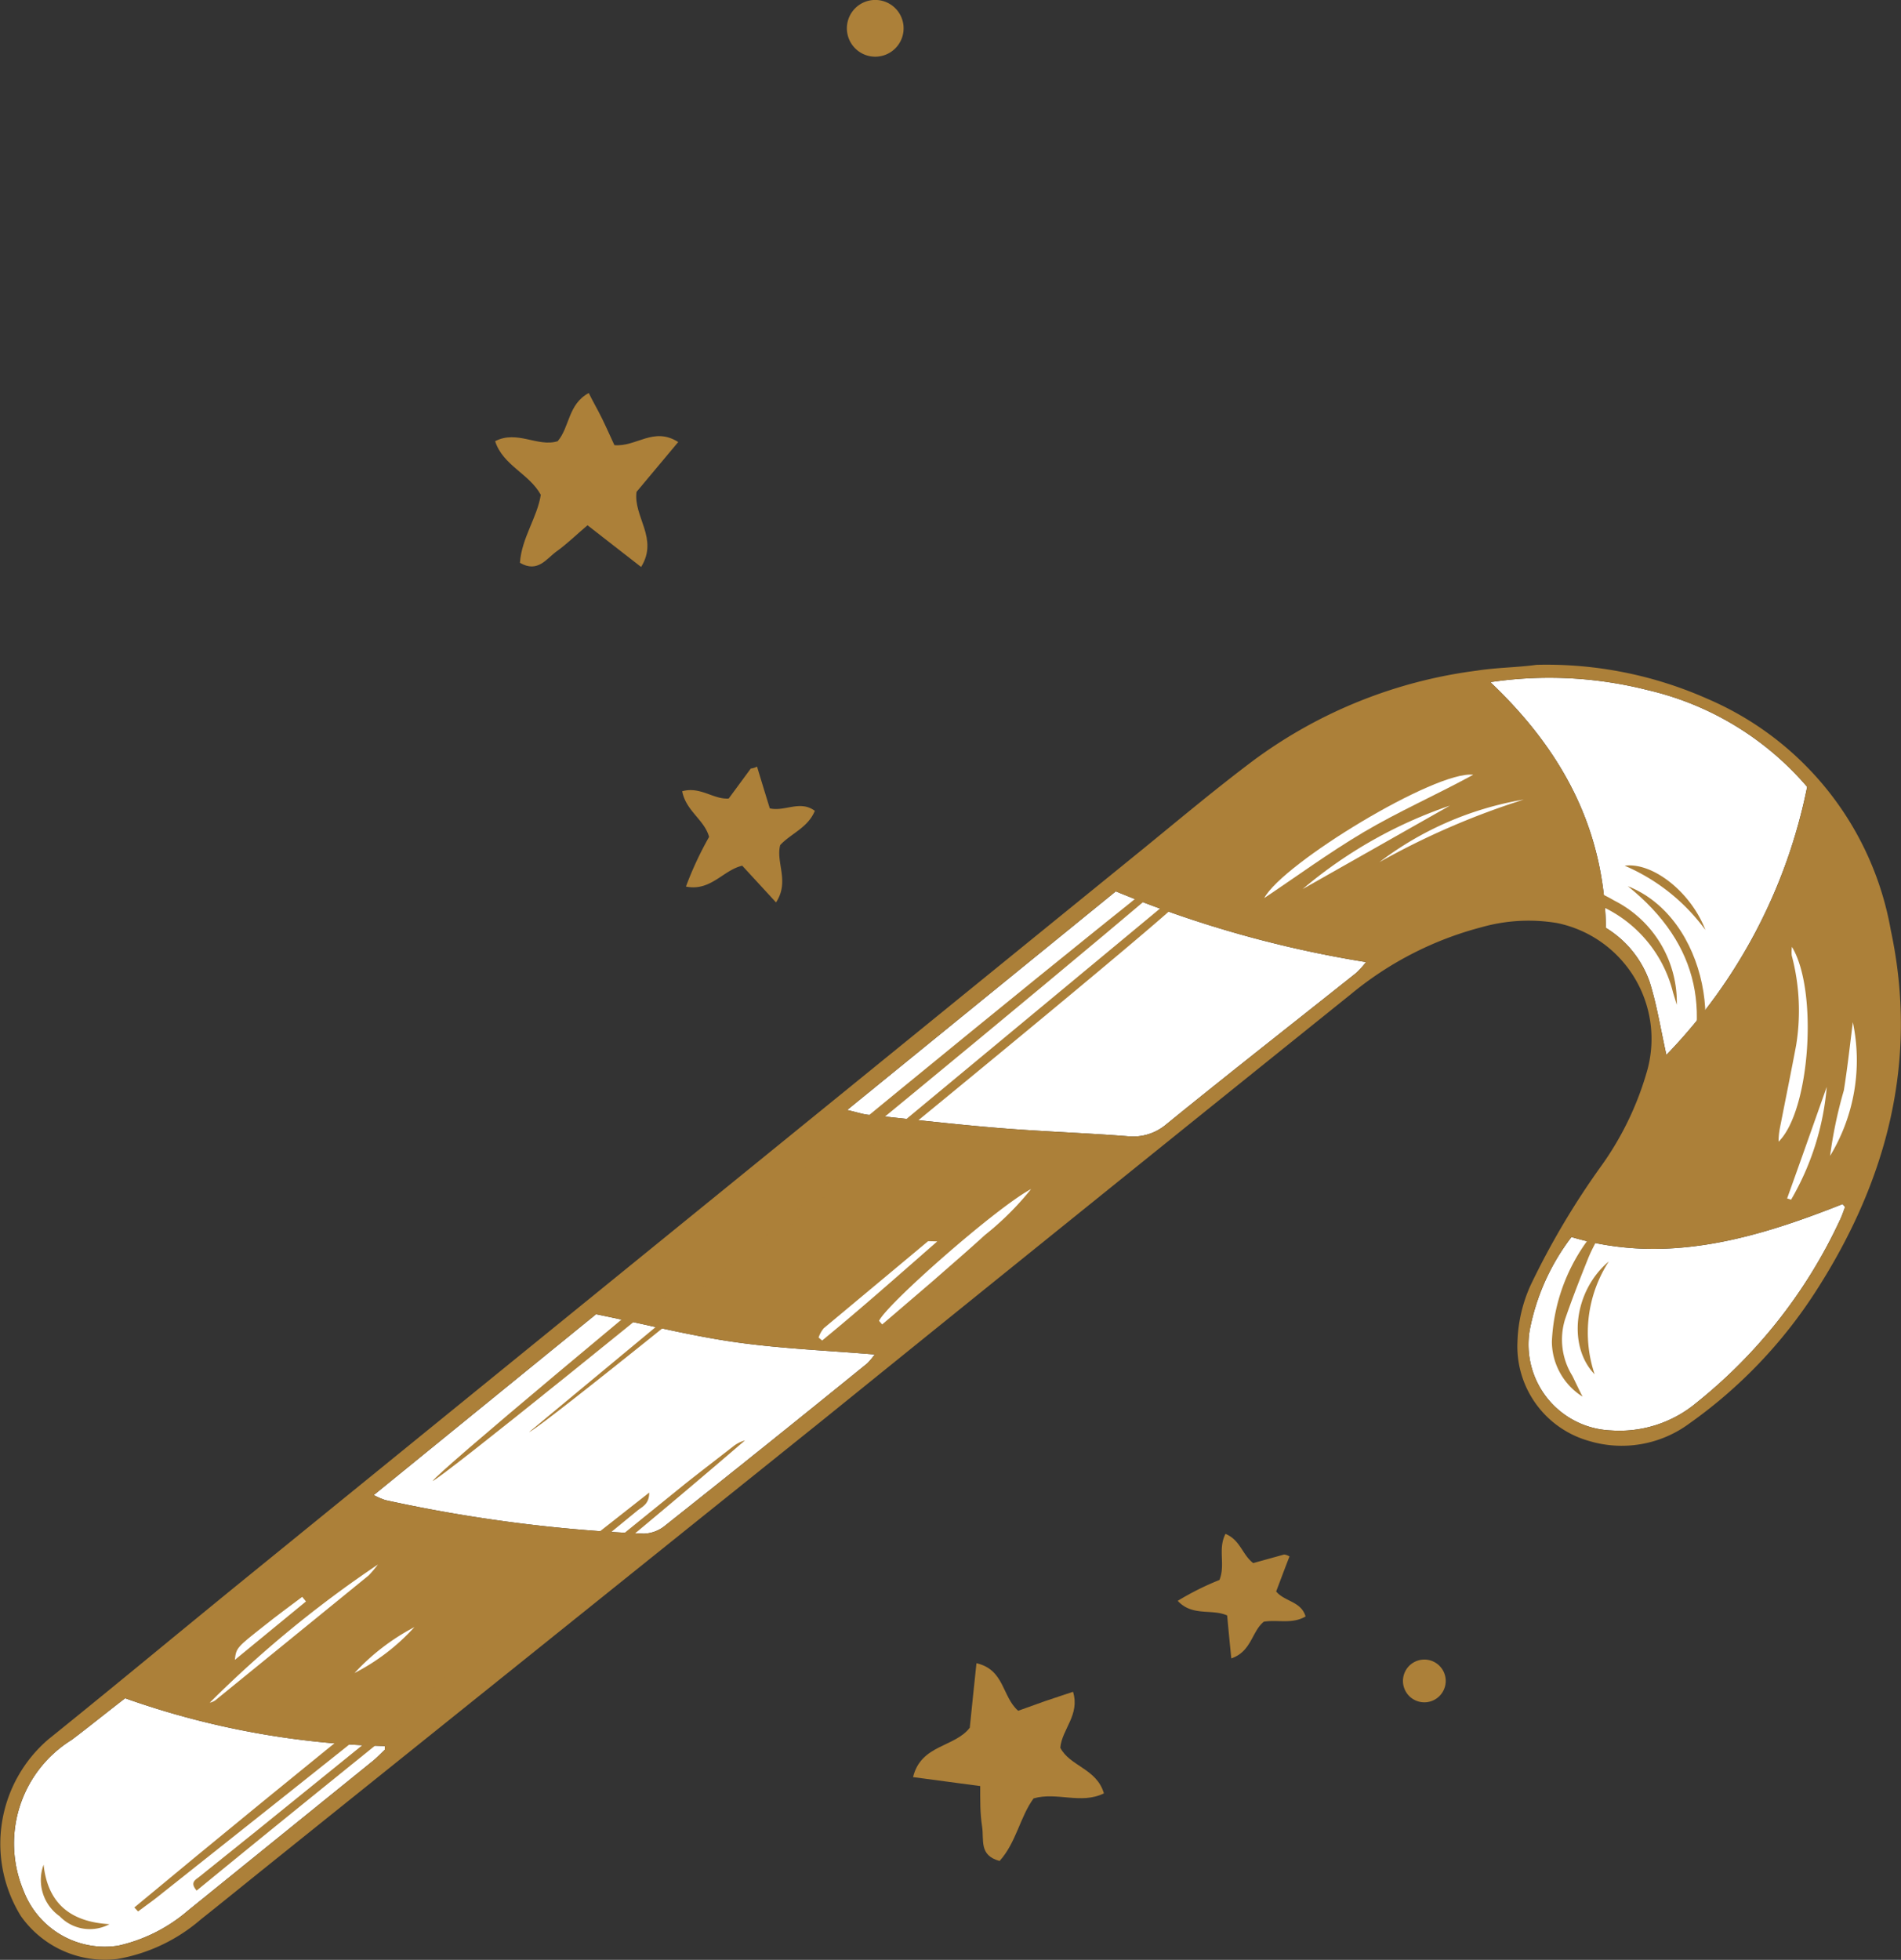 <?xml version="1.0" encoding="UTF-8"?> <svg xmlns="http://www.w3.org/2000/svg" viewBox="0 0 91.15 93.95"><rect x="0" y="0" width="91.15" height="93.95" fill="#333333" stroke="none"/> <defs> <style>.cls-1{fill:#ac8039;}.cls-2{fill:#fff;}</style> </defs> <g id="Слой_2" data-name="Слой 2"> <g id="OBJECTS"> <path class="cls-1" d="M69.23,81a1,1,0,0,1-1.87-.84,1,1,0,0,1,1.87.84Z"></path> <path class="cls-1" d="M58.76,73.53c.72.3.8,1,1.33,1.4l1.48-.41s.1,0,.26.09c-.22.56-.43,1.13-.64,1.68.4.49,1.2.47,1.41,1.2-.65.38-1.34.14-2,.25-.58.46-.59,1.43-1.56,1.76-.08-.77-.14-1.42-.2-2.06-.74-.33-1.67.06-2.37-.7a13.48,13.48,0,0,1,2-1C58.77,75,58.38,74.27,58.76,73.53Z"></path> <path class="cls-1" d="M32.71,37.93c.88-.24,1.49.4,2.23.35L36,36.84s.11,0,.3-.09c.2.67.41,1.35.61,2,.72.17,1.45-.41,2.16.12-.33.81-1.14,1.08-1.66,1.64-.22.84.46,1.74-.2,2.75L35.59,41.5c-.92.21-1.51,1.24-2.7,1A16.35,16.35,0,0,1,34,40.12C33.78,39.3,32.89,38.88,32.71,37.93Z"></path> <path class="cls-1" d="M28.23,18.84c-1,.54-.91,1.63-1.49,2.31-.95.3-1.94-.55-3,0,.38,1.17,1.63,1.55,2.19,2.57-.17,1.09-.92,2.07-1,3.26.86.5,1.27-.2,1.76-.55s.95-.8,1.48-1.25l2.57,2c.85-1.37-.38-2.41-.22-3.6l2-2.39c-1.18-.75-2,.24-3.06.15-.17-.36-.37-.82-.59-1.27S28.45,19.29,28.23,18.84Z"></path> <path class="cls-1" d="M51.45,81.1c.34,1.11-.53,1.79-.61,2.68.45.89,1.75,1,2.09,2.19-1.1.54-2.25-.08-3.37.24-.65.88-.83,2.11-1.63,3-1-.27-.74-1-.84-1.65S47,86.32,47,85.62l-3.22-.43c.38-1.57,2-1.42,2.72-2.37.1-.95.2-2,.32-3.09,1.35.31,1.22,1.6,2,2.28l1.31-.47Z"></path> <path class="cls-1" d="M43.23,1.86A1.36,1.36,0,1,1,42.46.09,1.36,1.36,0,0,1,43.23,1.86Z"></path> <path class="cls-2" d="M40.62,53.21c.48.11.73.2,1,.23,2.12.22,4.23.47,6.35.64s4.08.23,6.12.39a2.46,2.46,0,0,0,1.84-.58c3-2.44,6.07-4.84,9.11-7.26a4.38,4.38,0,0,0,.46-.51,53.66,53.66,0,0,1-12-3.39Z"></path> <path class="cls-2" d="M28.58,63,17.92,71.67a3.61,3.61,0,0,0,.55.24,72,72,0,0,0,12.4,1.61,1.68,1.68,0,0,0,1-.37q4.88-3.87,9.71-7.79a3.15,3.15,0,0,0,.36-.43c-2.28-.19-4.5-.28-6.68-.59S30.93,63.48,28.58,63Z"></path> <path class="cls-2" d="M86.65,37.72A14.32,14.32,0,0,0,79,33.08a19.19,19.19,0,0,0-7.54-.38C74.94,36,76.93,39.76,77,44.48a4.94,4.94,0,0,1,2.1,2.6c.34,1.08.52,2.22.8,3.49A25.74,25.74,0,0,0,86.65,37.72Z"></path> <path class="cls-2" d="M6,81.41c-.91.7-1.72,1.36-2.57,2a5.84,5.84,0,0,0-2.3,7.23,4.17,4.17,0,0,0,4.54,2.63A7.7,7.7,0,0,0,9,91.6l8.91-7.21c.19-.16.36-.34.54-.51l0-.18A40,40,0,0,1,6,81.41Z"></path> <path class="cls-2" d="M88.47,57.86l-.12-.14c-4.23,1.68-8.52,2.92-13,1.58a10.64,10.64,0,0,0-2,4.45,4.12,4.12,0,0,0,3.88,4.82,5.76,5.76,0,0,0,4.13-1.34,24.3,24.3,0,0,0,6.86-8.74C88.32,58.29,88.39,58.07,88.47,57.86Z"></path> <path class="cls-1" d="M73.68,31.87a19,19,0,0,1,8.19,1.63,14.86,14.86,0,0,1,8.79,11.09c1.34,6.26-.18,12-3.58,17.29A23,23,0,0,1,81,68.24a5.45,5.45,0,0,1-4.83.83,4.71,4.71,0,0,1-3.41-4.75,7.07,7.07,0,0,1,.63-2.71,37.59,37.59,0,0,1,3.44-5.79A14.72,14.72,0,0,0,79,51.25a5.67,5.67,0,0,0-4.33-7,8.29,8.29,0,0,0-3.64.2,16.29,16.29,0,0,0-6.27,3.22Q52.13,57.82,39.54,68L12.83,89.44c-1.07.86-2.14,1.73-3.21,2.58a8.27,8.27,0,0,1-4,1.89A4.93,4.93,0,0,1,1,91.85a6.59,6.59,0,0,1,1.33-8.48c3.17-2.55,6.29-5.15,9.44-7.71q21.53-17.5,43.08-35c1.74-1.42,3.47-2.87,5.27-4.22A22.89,22.89,0,0,1,70.8,32.15C71.75,32,72.72,32,73.68,31.87ZM40.62,53.21c.48.11.73.2,1,.23,2.12.22,4.23.47,6.35.64s4.08.23,6.12.39a2.46,2.46,0,0,0,1.84-.58c3-2.44,6.07-4.84,9.11-7.26a4.38,4.38,0,0,0,.46-.51,53.66,53.66,0,0,1-12-3.39ZM28.58,63,17.92,71.67a3.61,3.61,0,0,0,.55.24,72,72,0,0,0,12.4,1.61,1.68,1.68,0,0,0,1-.37q4.88-3.87,9.71-7.79a3.15,3.15,0,0,0,.36-.43c-2.28-.19-4.5-.28-6.68-.59S30.93,63.48,28.58,63ZM86.65,37.72A14.32,14.32,0,0,0,79,33.08a19.19,19.19,0,0,0-7.54-.38C74.94,36,76.93,39.76,77,44.48a4.94,4.94,0,0,1,2.1,2.6c.34,1.08.52,2.22.8,3.49A25.74,25.74,0,0,0,86.65,37.72ZM6,81.41c-.91.7-1.72,1.36-2.57,2a5.84,5.84,0,0,0-2.3,7.23,4.17,4.17,0,0,0,4.54,2.63A7.7,7.7,0,0,0,9,91.6l8.91-7.21c.19-.16.36-.34.54-.51l0-.18A40,40,0,0,1,6,81.41ZM88.47,57.86l-.12-.14c-4.23,1.68-8.52,2.92-13,1.58a10.64,10.64,0,0,0-2,4.45,4.12,4.12,0,0,0,3.88,4.82,5.76,5.76,0,0,0,4.13-1.34,24.3,24.3,0,0,0,6.86-8.74C88.32,58.29,88.39,58.07,88.47,57.86Z"></path> <path class="cls-1" d="M59.09,39.49c-.7,1.08-37,30.83-38.35,31.51C21.41,70,57.71,40.14,59.09,39.49Z"></path> <path class="cls-1" d="M9.43,90.63c-.33-.38-.07-.51.1-.64l2.74-2.2L32.84,71.14c.78-.62,1.57-1.22,2.35-1.83a1.54,1.54,0,0,1,.53-.26C27.12,76.45,18.19,83.44,9.43,90.63Z"></path> <path class="cls-1" d="M6.44,91.44c8.09-6.72,16.29-13.31,24.69-19.89,0,.56-.34.68-.55.85-3.57,2.92-7.13,5.85-10.72,8.74-4.1,3.29-8.22,6.55-12.34,9.82-.29.23-.6.44-.9.67Z"></path> <path class="cls-1" d="M56.66,43a1,1,0,0,1-.21.33c-2.66,2.49-30.2,25-31.08,25.32L56.48,42.84Z"></path> <path class="cls-1" d="M70.58,42.56a8.06,8.06,0,0,1,6.82.61,5.47,5.47,0,0,1,3,5l-.18-.59a6.19,6.19,0,0,0-4.38-4.48,8.74,8.74,0,0,0-4.73-.2,3,3,0,0,1-.52,0C70.57,42.77,70.57,42.67,70.58,42.56Z"></path> <path class="cls-1" d="M78.05,42.48C81.89,44,82.89,50,80.45,52.77,82.15,48.74,81.54,45.28,78.05,42.48Z"></path> <path class="cls-1" d="M76.91,58.8c-.25.51-.55,1-.76,1.52-.4,1-.77,1.94-1.11,2.93a3.29,3.29,0,0,0,.35,2.7c.14.28.27.57.49,1a3.14,3.14,0,0,1-1.47-2.63,8.83,8.83,0,0,1,2.34-5.62Z"></path> <path class="cls-1" d="M76.46,65.88c-1.31-1.35-1-4,.68-5.41A6.28,6.28,0,0,0,76.46,65.88Z"></path> <path class="cls-1" d="M77.9,41.5c1.36-.18,3.19,1.29,3.87,3.08A9.34,9.34,0,0,0,77.9,41.5Z"></path> <path class="cls-1" d="M5.25,92.24a2,2,0,0,1-2.39-.38,2.12,2.12,0,0,1-.77-2.47C2.29,91.23,3.36,92.13,5.25,92.24Z"></path> <path class="cls-2" d="M70.64,37.14c-1.84,1-3.6,1.77-5.27,2.76s-3.25,2.15-4.75,3.15C61.5,41.39,68.85,36.92,70.64,37.14Z"></path> <path class="cls-2" d="M85.92,45.39c1.26,2.06.88,7.85-.64,9.34,0-.41.07-.68.12-.94.24-1.22.49-2.45.72-3.67a10.32,10.32,0,0,0-.21-4.32A2,2,0,0,1,85.92,45.39Z"></path> <path class="cls-2" d="M42.15,63.32c.35-.79,5.63-5.44,7.29-6.32a13.93,13.93,0,0,1-2.21,2.2c-.82.75-1.66,1.47-2.49,2.2L42.3,63.49Z"></path> <path class="cls-2" d="M10.06,81.62A54.06,54.06,0,0,1,18.12,75a6,6,0,0,1-.44.52l-7.37,6S10.16,81.61,10.06,81.62Z"></path> <path class="cls-2" d="M44.94,59.51c-1.92,1.68-3.69,3.25-5.52,4.75l-.17-.14a1.39,1.39,0,0,1,.25-.45q2.52-2.1,5-4.17S44.65,59.5,44.94,59.51Z"></path> <path class="cls-2" d="M88.84,49a8.83,8.83,0,0,1-1.09,6.41,21.12,21.12,0,0,1,.66-3.14C88.58,51.21,88.7,50.12,88.84,49Z"></path> <path class="cls-2" d="M69.52,38.62l-7.06,4A21.78,21.78,0,0,1,69.52,38.62Z"></path> <path class="cls-2" d="M73.06,38.33a36.54,36.54,0,0,0-6.92,3A15.72,15.72,0,0,1,73.06,38.33Z"></path> <path class="cls-2" d="M85.69,57.45c.64-1.78,1.27-3.57,1.9-5.35a12.87,12.87,0,0,1-1.71,5.41Z"></path> <path class="cls-2" d="M14.67,76.77l-3.41,2.8c.07-.58.07-.58,1.44-1.66.59-.47,1.19-.91,1.79-1.36Z"></path> <path class="cls-2" d="M19.87,78A10.1,10.1,0,0,1,17,80.2,10.59,10.59,0,0,1,19.87,78Z"></path> </g> </g> </svg> 